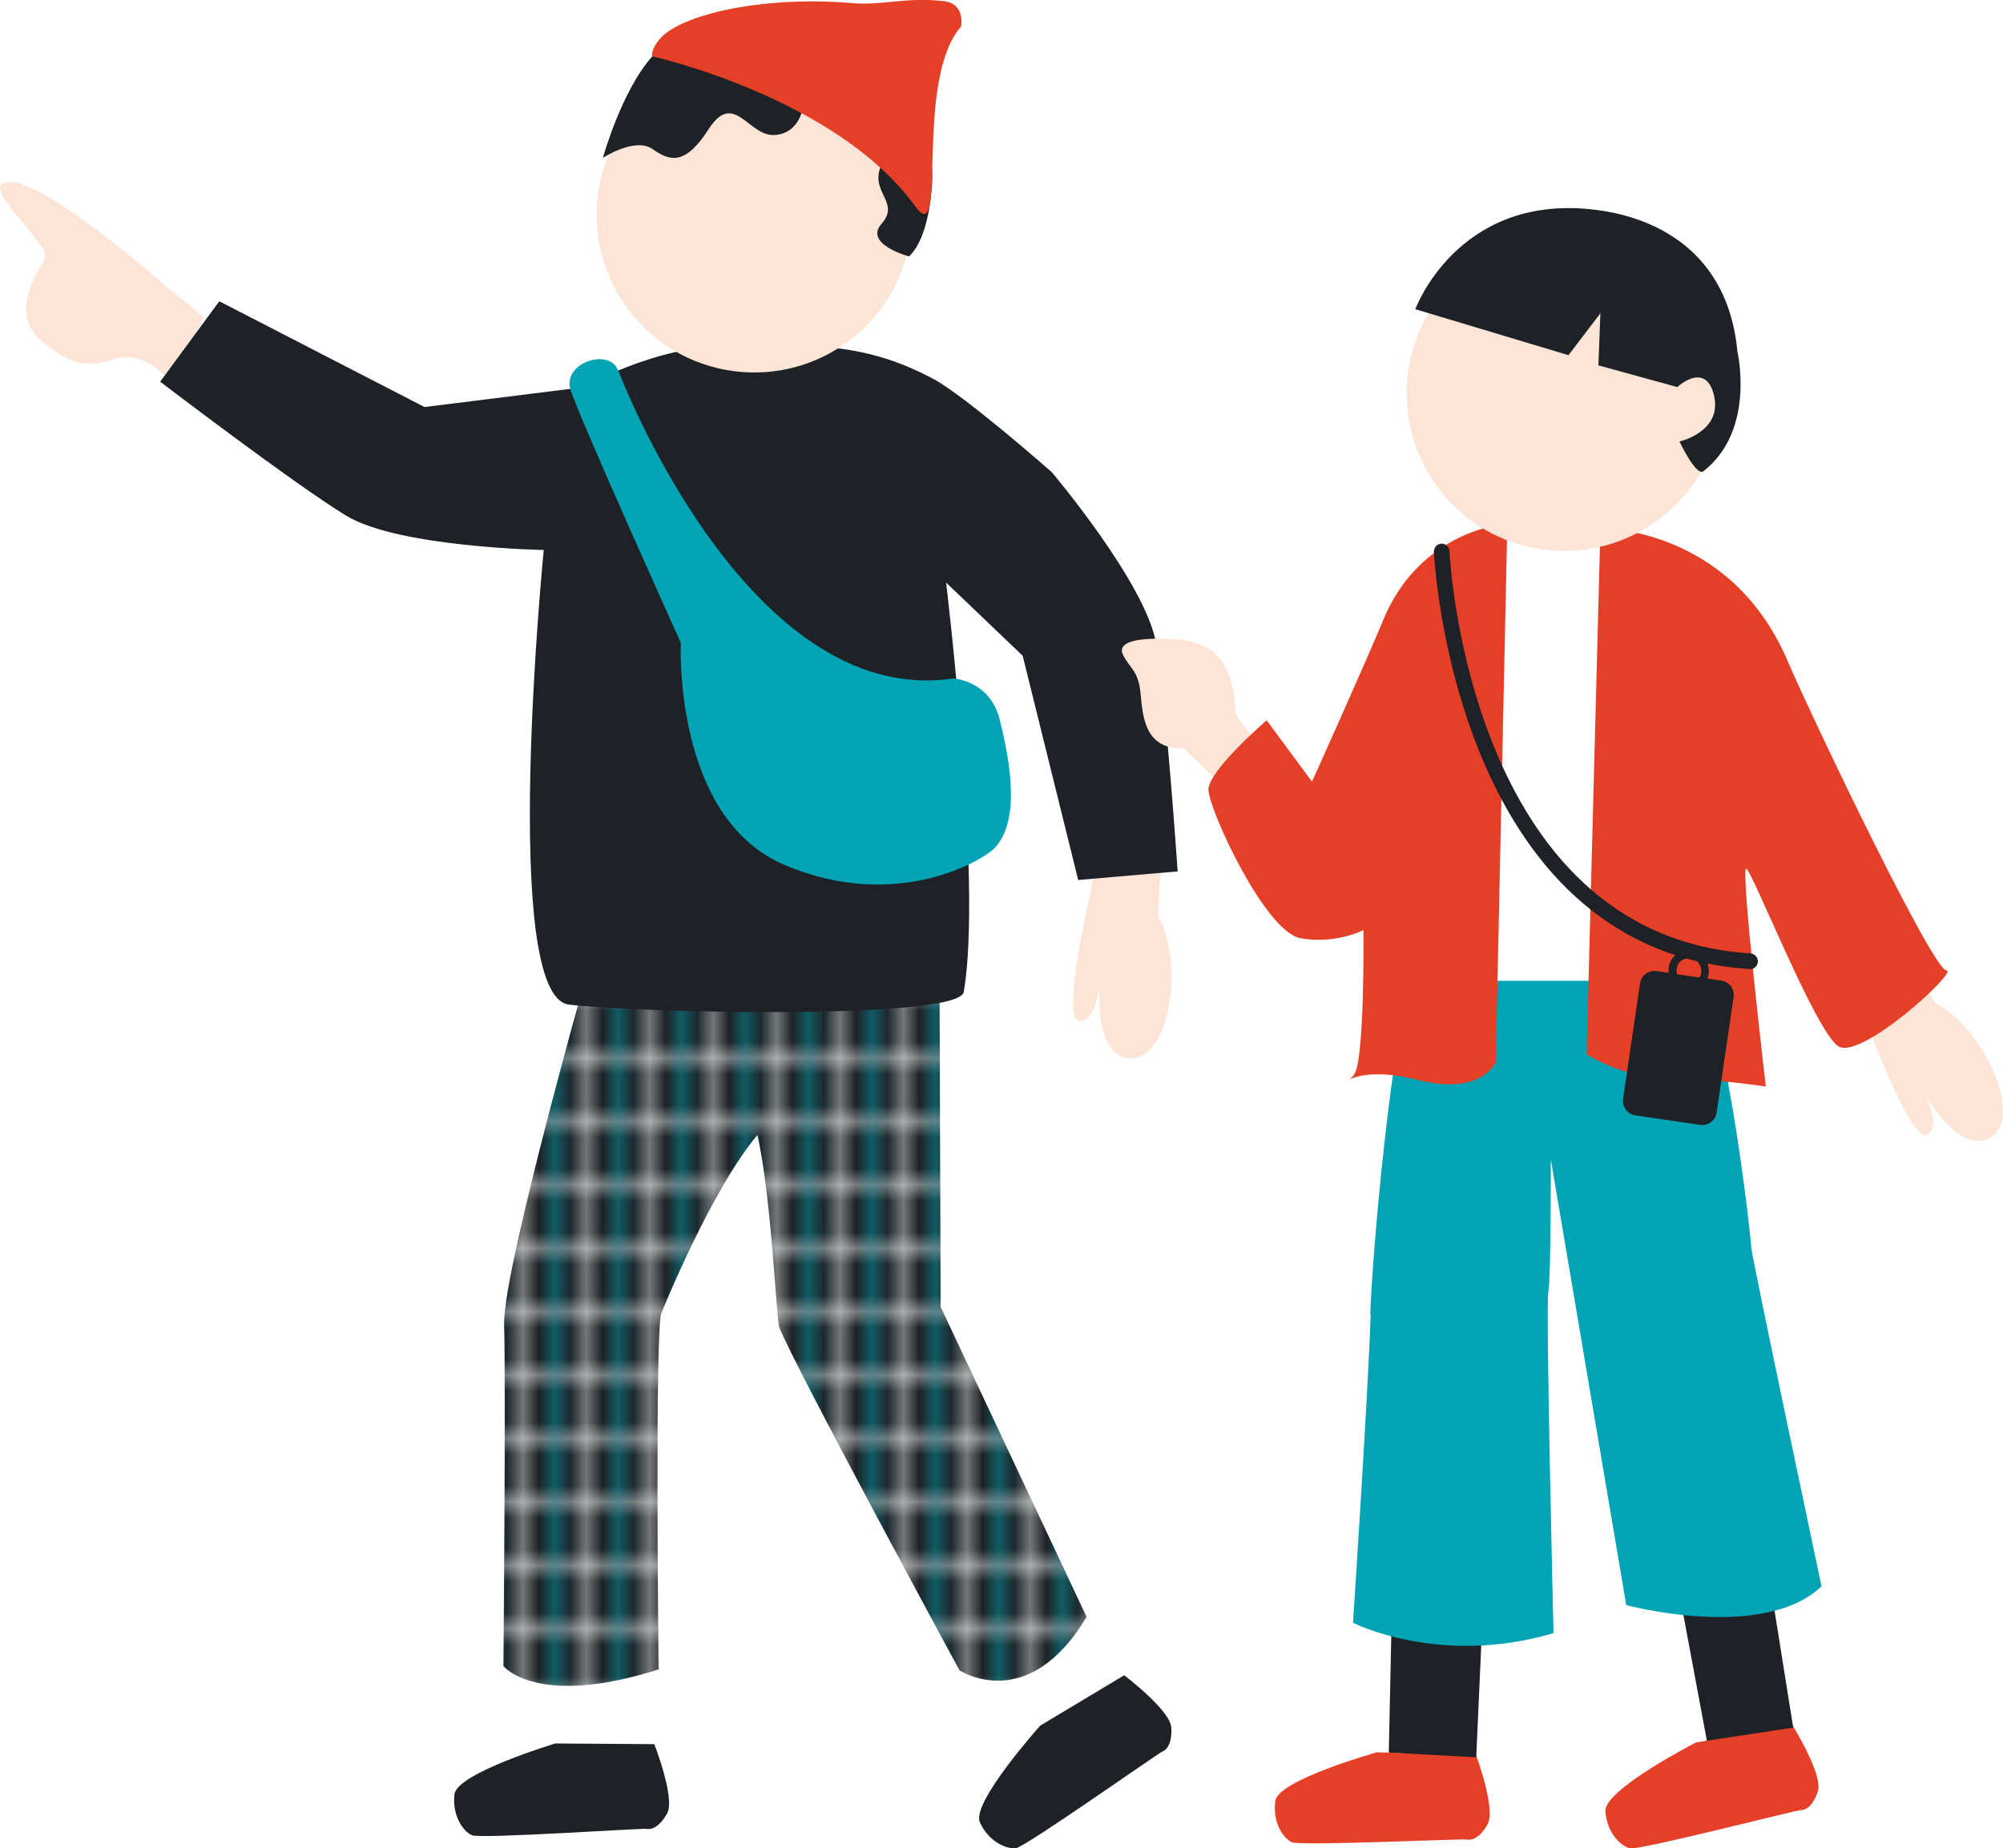 <?xml version="1.0" encoding="UTF-8"?><svg id="_レイヤー_2" xmlns="http://www.w3.org/2000/svg" xmlns:xlink="http://www.w3.org/1999/xlink" viewBox="0 0 88.41 81.59"><defs><style>.cls-1{fill:#fce5d7;}.cls-1,.cls-2,.cls-3,.cls-4,.cls-5,.cls-6,.cls-7{stroke-width:0px;}.cls-2{fill:url(#_新規パターンスウォッチ_6);}.cls-3{fill:#00a4b5;}.cls-4{fill:none;}.cls-5{fill:#1e2226;}.cls-6{fill:#e54027;}.cls-7{fill:#fff;}</style><pattern id="_新規パターンスウォッチ_6" x="0" y="0" width="3.62" height="3.62" patternTransform="translate(-3249.77 -2626.94) scale(.7)" patternUnits="userSpaceOnUse" viewBox="0 0 3.62 3.62"><rect class="cls-4" width="3.62" height="3.62"/><rect class="cls-5" width="3.62" height="3.62"/><rect class="cls-3" x="1.56" width=".5" height="3.62"/></pattern></defs><g id="_レイヤー_2-2"><polygon class="cls-7" points="24.66 76.98 24.66 70.82 28.93 70.82 28.77 77.1 24.66 76.98"/><path class="cls-5" d="M24.54,76.96s-4.36,1.31-4.48,2.25c-.11.94.38,1.64.77,1.81.39.17,7.57-.32,7.72-.28.15.04.53-.02.9-.69.36-.67-.57-3.05-.57-3.05l-4.34-.03Z"/><polygon class="cls-7" points="46.01 76.15 42.81 70.9 46.45 68.67 49.59 74.12 46.01 76.15"/><path class="cls-5" d="M45.9,76.2s-3.04,3.39-2.65,4.25c.39.86,1.18,1.2,1.6,1.14.42-.06,6.3-4.21,6.45-4.26.15-.05.44-.29.4-1.06-.04-.77-2.08-2.31-2.08-2.31l-3.72,2.23Z"/><path class="cls-2" d="M41.52,57.73l-.06-16.95-14.91-.12s-4.38,15.26-4.3,17.84c.08,2.58-.03,15.05-.03,15.05,0,0,1.46,1.87,6.85.15,0,0-.17-15.01.12-15.72.12-.3,2.23-5.48,4.24-7.87.63,2.74.83,8.15.97,8.5.71,1.78,7.95,15.13,7.95,15.13,0,0,3.01,2,5.61-2.36l-6.42-13.64Z"/><path class="cls-1" d="M7.56,12.84S2.24,8.1.49,8.04c-1.75-.06,1.82,2.73,1.49,3.37-.32.65-1.69,2.53,0,3.76.71.52,1.49,1.23,2.98.71,1.49-.52,2.6,1.04,2.6,1.04l1.43-2.92-1.43-1.17Z"/><path class="cls-1" d="M48.36,36.97l-.18,2.23s-1.38,5.8-.56,5.87c.82.07.93-1.77.93-1.77,0,0-.35,3.4,1.37,3.43,1.73.02,2.35-4.24,1.2-6.28,0,0,0-1.25.28-3.77l-3.04.29Z"/><path class="cls-5" d="M41.76,25.72l3.38,3.23,2.45,9.9,4.39-.38s-.5-7.39-.95-10.06c-.46-2.67-4.61-7.57-4.61-7.57,0,0-3.83-3.37-5.22-4.11-3.13-1.67-5.47-1.48-8.9-1.48s-6.51,1.84-6.51,1.84l-7.05.88-9.06-4.67-2.61,3.55s5.89,4.5,8.2,5.91c2.31,1.41,8.73,1.52,8.73,1.52,0,0-1.95,19.7,1.11,20.07,3.06.37,17.22.69,17.43-.56.83-4.82-.78-18.07-.78-18.07Z"/><path class="cls-1" d="M40.14,10.74c-.69,3.78-4.32,6.28-8.1,5.59-3.78-.69-6.28-4.32-5.59-8.1.69-3.78,4.32-6.28,8.1-5.59,3.78.69,6.28,4.32,5.59,8.1Z"/><path class="cls-5" d="M35.46,4.65s-.12,1.24-1.27,1.31c-1.15.08-1.79-2-2.91-.26-1.04,1.62-1.71,1.42-2.48.88-.77-.54-2.19.39-2.19.39,0,0,.83-2.99,2.19-4.49,1.7-1.88,6.72-3.38,10.11-.51,0,0,2.21,2.32,2.24,5.86,0,0-.03,2.57-1.03,3.49,0,0-2.01-.54-1.21-1.44.84-.95-.5-1.37-.04-2.52.46-1.15,0-1.1-.84-1.49-.85-.38-.61-1.33-.91-1.62-1.1-1.06-1.66.39-1.66.39Z"/><path class="cls-6" d="M42.42,1.17s.21-1.01-.77-1.12c-1.68-.19-2.7.2-4.01.09-4.04-.35-7.61.53-8.5,1.56-.47.55-.34.79-.34.79,0,0,8.1,1.8,11.59,6.61,1.48,2.04-.09-5.55,2.04-7.94Z"/><path class="cls-3" d="M27.29,16.36s5.65,14.97,14.79,13.59c0,0,1.61.09,2.04,1.8.78,3.07.6,4.75-.18,5.65-.49.57-4.39,2.89-9.32.78-4.93-2.1-4.57-9.8-4.57-9.8,0,0-4.51-9.99-4.87-11.18-.36-1.2,1.74-1.86,2.1-.84Z"/><path class="cls-1" d="M81.21,42.92l1.08,1.96s2.04,5.61,2.77,5.21c.72-.4-.2-1.99-.2-1.99,0,0,1.58,3.04,3.03,2.1,1.45-.93-.37-4.83-2.45-5.91,0,0-.69-1.05-1.84-3.3l-2.37,1.92Z"/><path class="cls-6" d="M60.81,77.35s-4.39,1.22-4.52,2.16c-.13.94.35,1.65.73,1.82.39.17,7.58-.16,7.73-.12.15.04.53,0,.91-.67.38-.67-.51-3.06-.51-3.06l-4.34-.12Z"/><polygon class="cls-5" points="61.3 77.37 61.43 71.22 65.44 71.3 65.16 77.58 61.3 77.37"/><path class="cls-6" d="M74.85,76.93s-4.05,2.08-3.99,3.03c.06.94.67,1.54,1.09,1.64.41.09,7.38-1.7,7.54-1.69s.52-.11.75-.84c.23-.73-1.12-2.9-1.12-2.9l-4.27.76Z"/><polygon class="cls-5" points="75.34 76.85 74.21 70.8 78.16 70.06 79.15 76.27 75.34 76.85"/><path class="cls-3" d="M60.5,58.03c-.12,3.62-.78,13.61-.78,13.61,0,0,3.79,1.95,8.85.46,0,0-.35-14.44-.23-15.06.12-.61.11-5.86.11-5.86l3.33,19.68s6.04,1.63,8.62-.83c0,0-3.1-14.64-3.1-14.94s-1.03-9.77-2.39-12.16c0,0-9.21-.49-12.34.12-.87.17-1.96,11.36-2.09,14.98Z"/><polygon class="cls-7" points="65.5 23.37 71.73 23.53 72.22 43.3 63.75 43.3 65.5 23.37"/><path class="cls-6" d="M78.86,29.09c1.47,3.36,6.48,13.75,7.05,13.75s-3.78,3.99-4.77,3.35c-1-.64-3.78-7.7-4.06-7.84s.86,9.62.86,9.62c0,0-2.28-.36-4.28-.36s-3.63-1.07-3.63-1.07l.61-23.22s5.66-.08,8.22,5.76Z"/><path class="cls-1" d="M55.91,33.21s-1.38-1.45-1.39-1.82c-.07-2.47-1.29-3.11-2.79-3.18-1.5-.07-2.47.11-2.15.72.32.61.64.68.75,1.57.11.89.07,2.61,1.93,2.54l2.15,2.11,1.5-1.93Z"/><path class="cls-6" d="M65.82,23.25s-3.28.5-4.77,4.13c-.78,1.89-3.14,7.13-3.14,7.13l-2-2.71s-2.57,2.21-2.57,3.06,2.49,6.27,4.06,6.56c1.57.28,2.78-.36,2.78-.36,0,0,.07,5.84-.43,6.41-.5.57.07-.5,2.85.21,2.78.71,3.42-.78,3.42-.78l.51-23.69-.72.04Z"/><path class="cls-1" d="M75.89,18.62c-.69,3.78-4.32,6.28-8.1,5.59-3.78-.69-6.28-4.32-5.59-8.1.69-3.78,4.32-6.28,8.1-5.59,3.78.69,6.28,4.32,5.59,8.1Z"/><path class="cls-5" d="M74.04,17.08s1.27-1.17,1.62.41c.35,1.58-1.53,2-1.53,2,0,0,.74,1.57,1.06,1.31,2.31-1.8,1.5-5.26,1.5-5.26-.41-4.46-3.65-6.01-6.47-6.3-5.91-.62-7.75,4.41-7.75,4.41l6.76,2.03,1.41-1.85-.09,2.3,3.49.96Z"/><path class="cls-5" d="M77.25,42.78s-.01,0-.02,0c-13.09-.82-13.93-18.25-13.94-18.42,0-.19.14-.35.33-.36.19,0,.35.14.36.33,0,.17.82,16.97,13.28,17.76.19.01.34.18.33.37-.01.18-.16.33-.35.33Z"/><path class="cls-5" d="M75.77,49.12l.75-5.1c.05-.35-.19-.68-.54-.73l-.62-.09c.18-.45-.02-.97-.47-1.17-.46-.2-.99.01-1.18.47-.06.15-.07.3-.06.45l-.53-.08c-.35-.05-.68.19-.73.54l-.75,5.1c-.05.35.19.68.54.73l2.86.42c.35.05.68-.19.73-.54ZM74.03,42.64c.12-.28.45-.41.73-.29.28.12.41.45.29.73-.01.03-.03.04-.05.07l-.98-.14c-.03-.12-.03-.24.02-.36Z"/></g></svg>